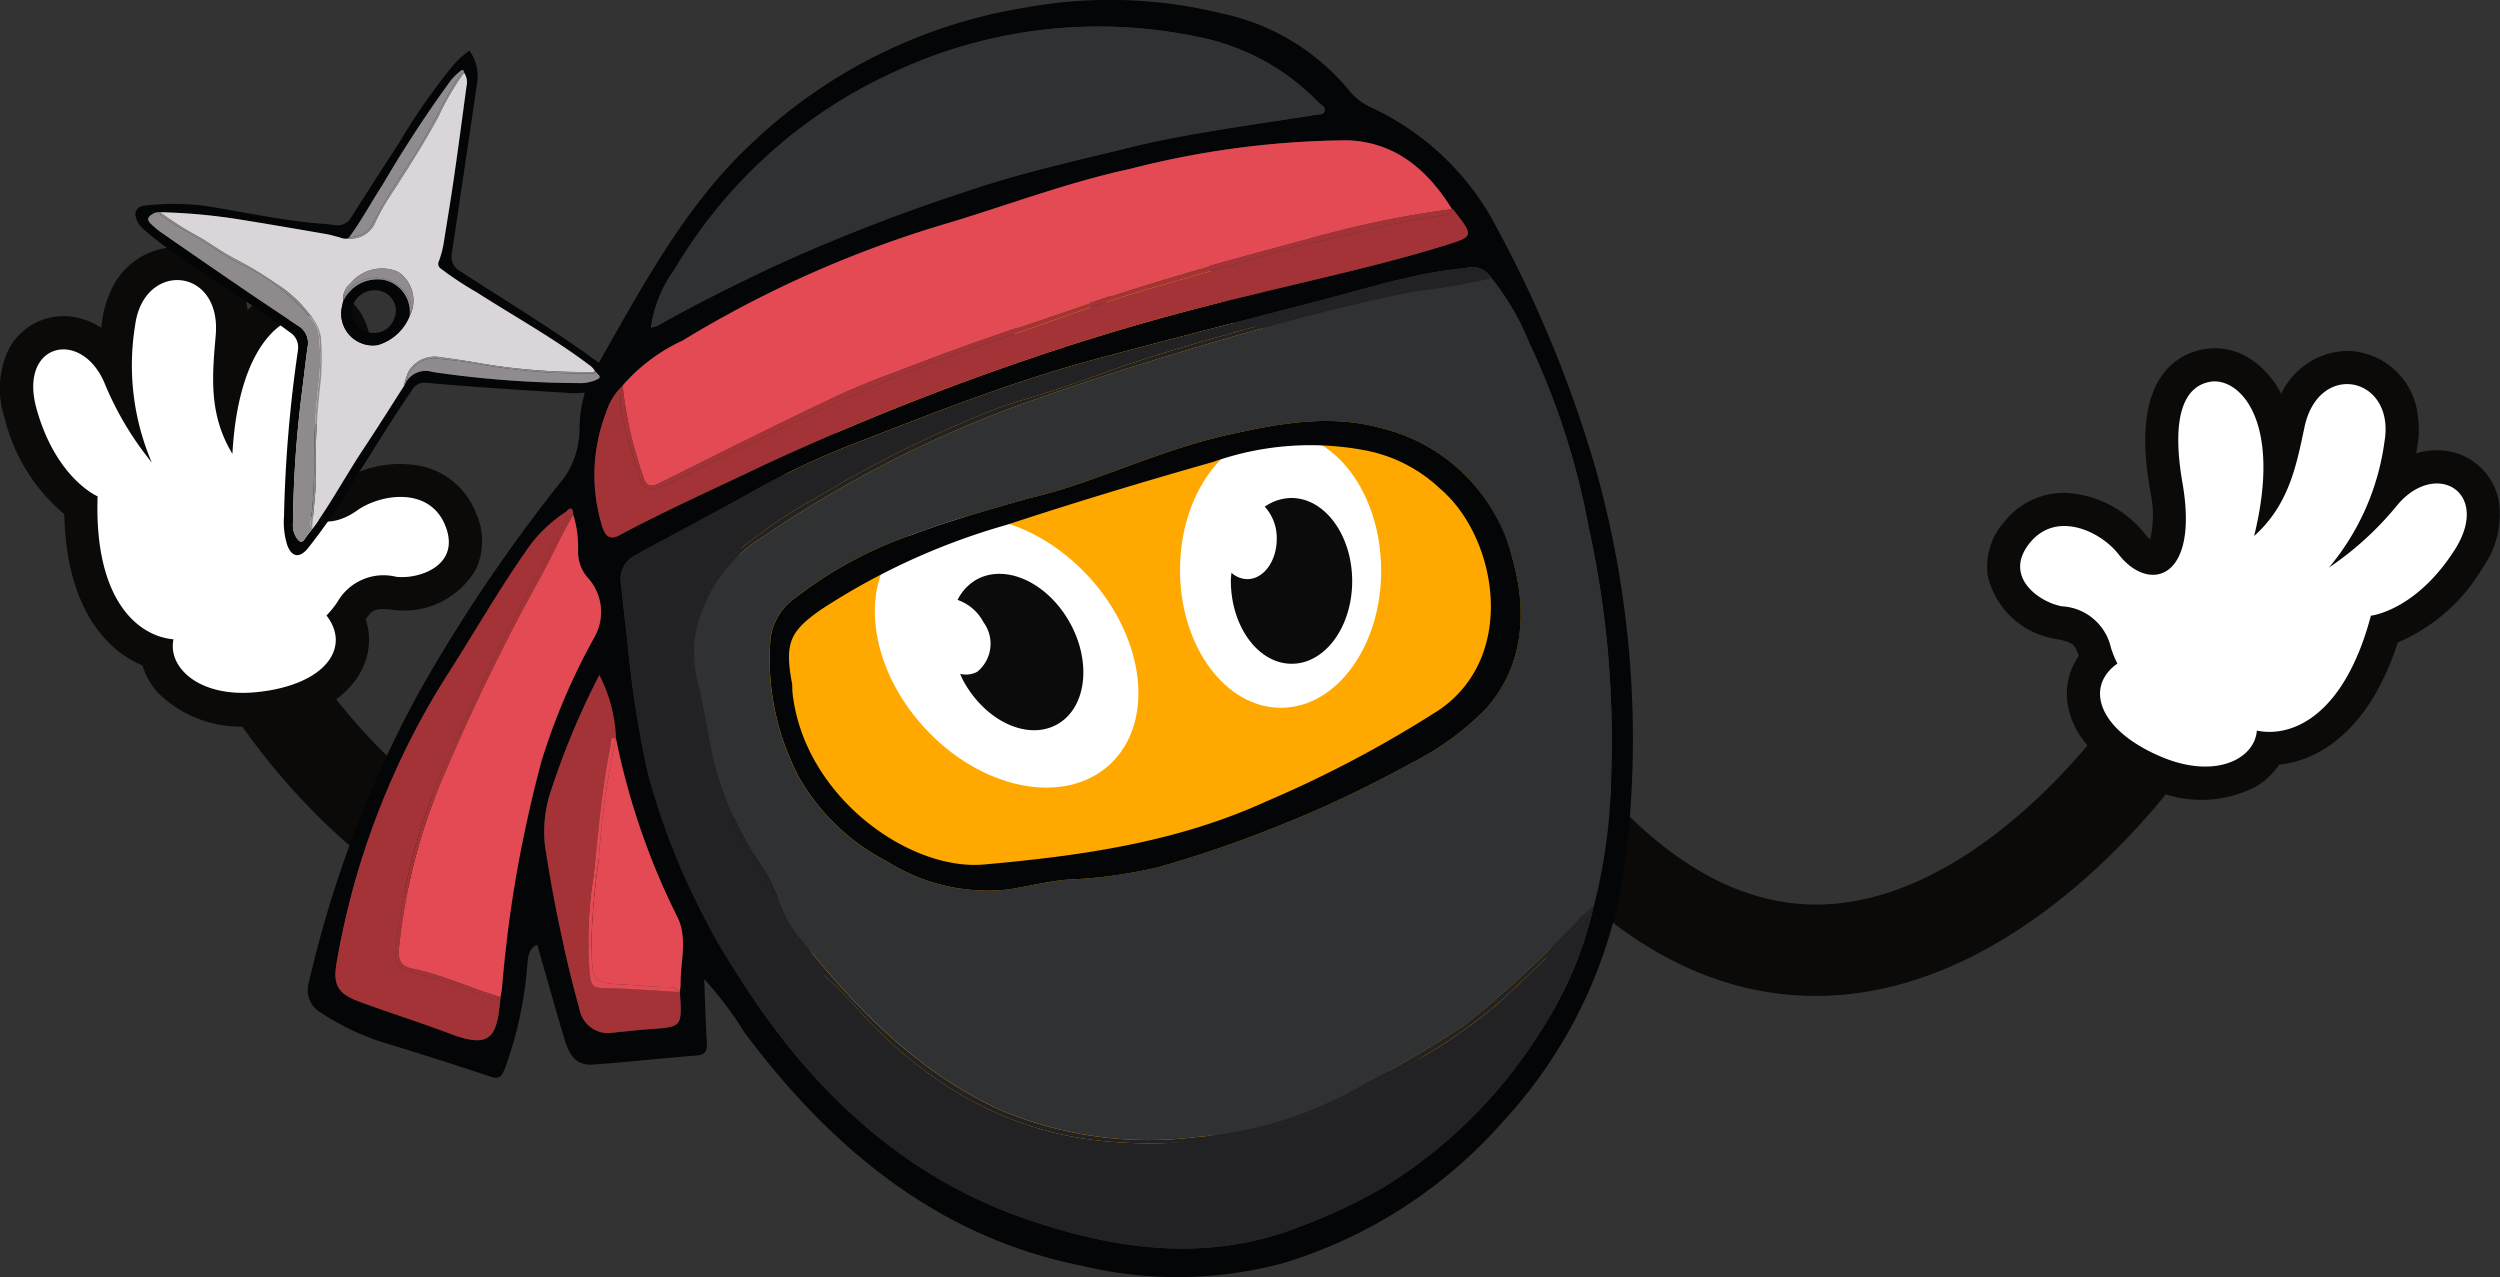 <svg id="Group_3981" data-name="Group 3981" xmlns="http://www.w3.org/2000/svg" xmlns:xlink="http://www.w3.org/1999/xlink" width="131.251" height="67.049" viewBox="0 0 131.251 67.049">
  <rect x="0" y="0" width="131.251" height="67.049" fill="#333333" stroke="none"/>
  <defs>
    <clipPath id="clip-path">
      <rect id="Rectangle_578" data-name="Rectangle 578" width="131.251" height="67.049" fill="none"/>
    </clipPath>
    <clipPath id="clip-path-2">
      <path id="Path_1085" data-name="Path 1085" d="M171.316,70.049a18.842,18.842,0,0,0-3.1.885l-4,1.522-3.5,1.332A18.279,18.279,0,0,0,149.96,97.353l1.426,3.669,1.425,3.668a18.593,18.593,0,0,0,23.936,10.367l3.5-1.331,4-1.523A18.278,18.278,0,0,0,195,88.639l-2.85-7.338A18.447,18.447,0,0,0,174.9,69.7a18.708,18.708,0,0,0-3.586.346" transform="translate(-148.756 -69.703)" fill="none"/>
    </clipPath>
  </defs>
  <g id="Group_3976" data-name="Group 3976">
    <g id="Group_3975" data-name="Group 3975" clip-path="url(#clip-path)">
      <path id="Path_1082" data-name="Path 1082" d="M83.282,146.138a2.361,2.361,0,0,1-.167.193c-5.633,5.862-11.559,8.475-17.612,7.765-10.747-1.26-17.576-12.66-17.861-13.145a2.4,2.4,0,0,1,4.131-2.436c.077.129,5.946,9.853,14.307,10.82,4.477.518,9.046-1.611,13.578-6.327a2.4,2.4,0,0,1,3.624,3.129" transform="translate(-35.958 -104.383)" fill="#0b0a09"/>
      <path id="Path_1083" data-name="Path 1083" d="M328.968,157.652a2.4,2.4,0,0,1,4.188-2.118c3.985,4.966,8.211,7.4,12.56,7.241,8.4-.312,15.113-9.946,15.179-10.043a2.4,2.4,0,0,1,3.958,2.707c-.327.478-8.117,11.71-18.936,12.128-5.957.229-11.509-2.81-16.5-9.032a2.383,2.383,0,0,1-.448-.883" transform="translate(-249.97 -115.293)" fill="#0b0a09"/>
    </g>
  </g>
  <g id="Group_3978" data-name="Group 3978" transform="translate(35.694 16.725)">
    <g id="Group_3977" data-name="Group 3977" clip-path="url(#clip-path-2)">
      <path id="Path_1084" data-name="Path 1084" d="M201.26,68.082a18.594,18.594,0,0,0-23.936-10.367l-4,1.522-3.5,1.331A18.279,18.279,0,0,0,159.07,84.132l1.425,3.669,1.425,3.668a18.594,18.594,0,0,0,23.936,10.366l3.5-1.332,4-1.522a18.279,18.279,0,0,0,10.753-23.564Z" transform="translate(-155.679 -59.655)" fill="#ffa900"/>
    </g>
  </g>
  <g id="Group_3980" data-name="Group 3980">
    <g id="Group_3979" data-name="Group 3979" clip-path="url(#clip-path)">
      <path id="Path_1086" data-name="Path 1086" d="M.388,59.531A4.842,4.842,0,0,0,.245,63a9.474,9.474,0,0,0,3.131,5.04c.09,4.661,2.012,7.072,4.1,7.939a3.861,3.861,0,0,0,.827,1.451,6.217,6.217,0,0,0,5.4,1.678c2.656-.283,4.546-1.334,5.322-2.959a3.452,3.452,0,0,0,.176-2.59c.335-.486.5-.608,1.4-.5a4.353,4.353,0,0,0,4.393-2.137,3.537,3.537,0,0,0,0-2.932,4.014,4.014,0,0,0-2.631-2.414,5.7,5.7,0,0,0-4.636.854,1.789,1.789,0,0,1-.344.2,5.482,5.482,0,0,1,.669-2.312l.293-.6c2.386-5,.495-6.848-.845-7.5a3.425,3.425,0,0,0-2.648-.106,4.759,4.759,0,0,0-1.848,1.212,3.909,3.909,0,0,0-2.754-3.19,3.808,3.808,0,0,0-4.43,2.183,5.3,5.3,0,0,0-.463,1.627c-.013.108-.025.215-.036.321a3.605,3.605,0,0,0-1.933-.621A3.242,3.242,0,0,0,.388,59.531" transform="translate(0 -41.047)" fill="#0b0a09"/>
      <path id="Path_1087" data-name="Path 1087" d="M10.647,72.635s-2.172-.924-3.2-4.574C6.466,64.6,9.763,63.8,11,66.664a16.632,16.632,0,0,0,2.49,4.193,12.979,12.979,0,0,1-.878-7.171c.424-3.434,4.546-3.121,4.236.486-.182,2.112-.387,4.149.877,6.233.338-6.33,3.206-7.74,4.533-7.092s1.407,2.46-.131,5.524c-2.324,4.63.021,6.049,2.134,4.545,1.228-.873,3.8-1.292,4.639.789S27.54,77,26.325,76.858a2.791,2.791,0,0,0-3.1,1.342,5.675,5.675,0,0,1-.562.692c1.3,1.663-.032,3.634-3.621,4.017-3.062.327-4.732-1.306-4.41-2.768-1.85-.161-4.174-2.03-3.986-7.507" transform="translate(-5.522 -46.576)" fill="#fff"/>
      <path id="Path_1088" data-name="Path 1088" d="M461.643,84.344a4.843,4.843,0,0,1-.868,3.367,9.472,9.472,0,0,1-4.455,3.919c-1.434,4.435-3.972,6.187-6.225,6.412a3.863,3.863,0,0,1-1.212,1.15,6.216,6.216,0,0,1-5.654.045c-2.461-1.039-3.966-2.592-4.238-4.372a3.452,3.452,0,0,1,.581-2.53c-.18-.563-.306-.728-1.192-.887a4.353,4.353,0,0,1-3.587-3.316,3.537,3.537,0,0,1,.845-2.808,4.015,4.015,0,0,1,3.217-1.55,5.7,5.7,0,0,1,4.19,2.159,1.78,1.78,0,0,0,.273.287,5.489,5.489,0,0,0,.028-2.406l-.107-.656c-.837-5.479,1.507-6.7,2.979-6.937a3.427,3.427,0,0,1,2.566.665A4.759,4.759,0,0,1,450.2,78.58a3.909,3.909,0,0,1,3.559-2.257,3.808,3.808,0,0,1,3.609,3.371,5.292,5.292,0,0,1-.027,1.691c-.019.107-.038.214-.058.318a3.608,3.608,0,0,1,2.03-.035,3.242,3.242,0,0,1,2.331,2.675" transform="translate(-330.435 -57.901)" fill="#0b0a09"/>
      <path id="Path_1089" data-name="Path 1089" d="M460.441,95.749s2.346-.257,4.389-3.452c1.939-3.033-.986-4.754-3-2.366a16.627,16.627,0,0,1-3.6,3.293,12.979,12.979,0,0,0,2.915-6.61c.588-3.41-3.449-4.3-4.2-.76-.437,2.074-.83,4.083-2.643,5.713,1.508-6.157-.83-8.336-2.287-8.1s-2.059,1.948-1.473,5.326c.885,5.1-1.77,5.784-3.357,3.734-.922-1.191-3.265-2.337-4.669-.587s.486,3.1,1.691,3.317a2.791,2.791,0,0,1,2.578,2.181,5.614,5.614,0,0,0,.338.826c-1.727,1.215-1.021,3.488,2.3,4.893,2.837,1.2,4.907.119,5.022-1.374,1.818.38,4.583-.736,5.987-6.033" transform="translate(-335.959 -63.426)" fill="#fff"/>
      <path id="Path_1090" data-name="Path 1090" d="M223.679,48.383s1.065-6.045-5.355-9.339c0,0,1.21,5.21-1.461,7.189,0,0-.759-3.162-2.847-4.663a14.266,14.266,0,0,1-4.2,9.85" transform="translate(-159.473 -29.675)" fill="#ffa900"/>
      <path id="Path_1091" data-name="Path 1091" d="M268.737,101.9c.02,3.984-2.328,7.226-5.244,7.241s-5.3-3.2-5.316-7.189,2.328-7.226,5.244-7.241,5.3,3.2,5.316,7.188" transform="translate(-196.226 -71.982)" fill="#fff"/>
      <path id="Path_1092" data-name="Path 1092" d="M275.673,113.291c-.012-2.4-1.448-4.345-3.206-4.336a2.5,2.5,0,0,0-1.384.457,2.427,2.427,0,0,1,.629,1.681c.006,1.168-.683,2.119-1.538,2.123a1.264,1.264,0,0,1-.841-.337c-.01.148-.031.292-.03.444.012,2.4,1.448,4.345,3.207,4.336s3.175-1.964,3.163-4.368" transform="translate(-204.683 -82.811)" fill="#0b0b0b"/>
      <path id="Path_1093" data-name="Path 1093" d="M202.652,116.244c2.984,3.261,3.468,7.675,1.081,9.859s-6.74,1.31-9.725-1.951-3.468-7.675-1.081-9.859,6.741-1.31,9.724,1.951" transform="translate(-145.482 -85.955)" fill="#fff"/>
      <path id="Path_1094" data-name="Path 1094" d="M215.408,128.111c-1.168-2.1-3.361-3.111-4.9-2.257a2.491,2.491,0,0,0-.992,1.067,2.427,2.427,0,0,1,1.36,1.171,1.9,1.9,0,0,1-.326,2.6,1.264,1.264,0,0,1-.9.109c.062.135.113.271.187.4,1.168,2.1,3.361,3.111,4.9,2.257s1.838-3.25.67-5.351" transform="translate(-159.243 -95.424)" fill="#0b0b0b"/>
      <path id="Path_1095" data-name="Path 1095" d="M77.706,56.1a20.409,20.409,0,0,0,1.179-5.467c.045-.385.051-.823.517-1.04l.219.763c.4,1.4.794,2.809,1.215,4.205.306,1.015.713,1.389,1.542,1.327,1.8-.133,3.591-.332,5.389-.472.46-.035.573-.243.542-.719-.069-1.05-.092-2.1-.14-3.292a18.646,18.646,0,0,1,2.121,2.81c4.687,6.276,10.347,10.767,17.662,12.228a21.4,21.4,0,0,0,10.677-.146,24.99,24.99,0,0,0,11.394-7.321,25.035,25.035,0,0,0,6.485-13.568,52.439,52.439,0,0,0-1.6-21.02,64.074,64.074,0,0,0-5.087-12.352,14.111,14.111,0,0,0-6.659-6.405,3.129,3.129,0,0,1-1.12-.863A11.787,11.787,0,0,0,115.338.706,24.554,24.554,0,0,0,105.1.386,27.1,27.1,0,0,0,90.715,7.478c-3.679,3.4-6.009,7.973-8.533,12.366a6.886,6.886,0,0,0-.558,2.737,4.529,4.529,0,0,1-.786,2.473A84.107,84.107,0,0,0,73.164,36.4a59.727,59.727,0,0,0-5.743,15.149,1.374,1.374,0,0,0,.66,1.639,13.2,13.2,0,0,0,3.02,1.471c1.955.6,3.907,1.211,5.85,1.865.471.158.588-.019.754-.422m9.22-4.4a3.089,3.089,0,0,1-.038.377c.122,1.831.121,1.827-1.5,1.946-.653.048-1.3.125-1.956.185a1.528,1.528,0,0,1-1.8-1.183,74.123,74.123,0,0,1-1.8-8.453,6.645,6.645,0,0,1,.306-3.1,41.166,41.166,0,0,1,2.523-6.028,7.867,7.867,0,0,1,.871,3.316,37.325,37.325,0,0,0,3.223,9.369c.563,1.116.152,2.377.169,3.57M86.6,14.169A25.783,25.783,0,0,1,98.232,3.741a25.327,25.327,0,0,1,15.809-1.81,12.008,12.008,0,0,1,6.382,3.456c.118.121.341.194.318.4-.031.26-.288.217-.454.243-1.912.305-3.832.574-5.739.9-1.336.227-2.669.476-3.982.8-2.884.712-5.794,1.344-8.607,2.309a95.541,95.541,0,0,0-10.426,4.079c-1.958.941-3.906,1.9-5.8,2.979a2.113,2.113,0,0,1-.359.106A6.621,6.621,0,0,1,86.6,14.169M83.038,21.6a3.145,3.145,0,0,1,.848-1.353,9.371,9.371,0,0,1,3.144-2.363,58.572,58.572,0,0,1,14.095-6.217c3.13-.952,6.2-2.112,9.405-2.8a47,47,0,0,1,11.393-1.5c2.43.075,4.164,1.447,5.508,3.612.021.011.051.014.065.032,1.085,1.383,1.089,1.4-.415,1.865-3.374,1.048-6.833,1.778-10.261,2.628a124.04,124.04,0,0,0-11.992,3.474A141.847,141.847,0,0,0,91.3,24.419c-2.533,1.213-5.1,2.356-7.579,3.679-.639.34-.822-.163-.949-.625a9.094,9.094,0,0,1,.271-5.871m1.087,11.982q-.173-1.457-.327-2.918a1.4,1.4,0,0,1,.715-1.5c2.111-1.152,4.24-2.27,6.341-3.444a41.075,41.075,0,0,1,5.189-2.431c1.152-.448,2.3-.9,3.457-1.34,2.947-1.123,5.918-2.2,8.954-3.024,4.218-1.143,8.46-2.206,12.686-3.322,1.4-.37,2.791-.776,4.207-1.085a24.023,24.023,0,0,1,2.828-.457,1.162,1.162,0,0,1,1.327.545,13.319,13.319,0,0,1,1.97,3.373,39.46,39.46,0,0,1,3.132,9.709,51.921,51.921,0,0,1,1.18,12.908,29.037,29.037,0,0,1-.91,6.956h0a20.184,20.184,0,0,1-2.893,6.74,25.337,25.337,0,0,1-8.208,8.074,28.28,28.28,0,0,1-4.3,2.016c-4.732,1.884-9.529,1.283-14.335-.36-6.349-2.169-11.227-6.591-15.029-12.564a37.028,37.028,0,0,1-4.926-10.989,55.775,55.775,0,0,1-1.053-6.889m-14.074,19c-1.163-.433-1.4-.9-1.157-2.184a41.242,41.242,0,0,1,5.642-14.74c1.429-2.218,2.742-4.527,4.248-6.685a7.276,7.276,0,0,1,2.07-2.065c.134-.084.4-.481.44.119a5.86,5.86,0,0,1,.248,1.916,2.085,2.085,0,0,0,.482,1.356,2.671,2.671,0,0,1,.362,3.182,33.936,33.936,0,0,0-2.77,6.5,67.915,67.915,0,0,0-2.064,11.844c-.018.177-.054.35-.081.526-.179,2.055-.463,2.741-2.632,1.919-1.587-.6-3.2-1.1-4.788-1.692" transform="translate(-51.199 0)" fill="#040506"/>
      <path id="Path_1096" data-name="Path 1096" d="M187.7,61.988c-4.272.952-8.473,2.179-12.648,3.477-2.158.67-4.3,1.4-6.429,2.171a61.4,61.4,0,0,0-13.1,6.761,7.735,7.735,0,0,0-3.693,5.51,6.689,6.689,0,0,0,.246,2.447c.278,1.264.482,2.54.751,3.805a17.344,17.344,0,0,0,2.668,5.814c.674,1.039.9,2.31,1.676,3.3,3.032,3.878,6.352,7.277,10.736,9.285a19.976,19.976,0,0,0,10.233,1.417,20.906,20.906,0,0,0,8.935-2.829,57.866,57.866,0,0,0,5.14-3.026,55.575,55.575,0,0,0,6.086-5.625c.236-.234.494-.442.742-.662a29.029,29.029,0,0,0,.91-6.955,51.919,51.919,0,0,0-1.18-12.908,39.459,39.459,0,0,0-3.131-9.709,13.307,13.307,0,0,0-1.97-3.372,38.09,38.09,0,0,1-3.849.669c-.714.113-1.422.275-2.121.432M193.4,83.457a14.624,14.624,0,0,1-3.929,2.873,61.106,61.106,0,0,1-7.347,3.452,62,62,0,0,1-5.9,2.008,24.743,24.743,0,0,1-4.848.669c-1.051.1-2.063.362-3.1.517a9.9,9.9,0,0,1-6.385-1.493,11.224,11.224,0,0,1-4.543-4.327,13.233,13.233,0,0,1-1.537-7.335,3.077,3.077,0,0,1,1.35-2.189,21.142,21.142,0,0,1,6.027-3.261c1.887-.707,3.819-1.261,6.224-1.943,3.271-.737,6.733-2.514,10.487-3.338,2.6-.572,5.227-1.076,7.941-.347a9.383,9.383,0,0,1,6.935,6.9c.794,2.846.532,5.64-1.376,7.815" transform="translate(-115.364 -46.277)" fill="#303132"/>
      <path id="Path_1097" data-name="Path 1097" d="M142.124,95.95c3.8,5.973,8.68,10.395,15.029,12.564,4.806,1.643,9.6,2.244,14.335.36a28.3,28.3,0,0,0,4.3-2.016A25.336,25.336,0,0,0,184,98.785a20.18,20.18,0,0,0,2.893-6.741h0a4.779,4.779,0,0,1-.851,1.076c-1.5,1.482-2.959,3-4.549,4.373a31.048,31.048,0,0,1-5.465,3.521,28.369,28.369,0,0,1-6.172,2.694,24.411,24.411,0,0,1-8.176.734c-5.282-.37-9.758-2.867-13.533-7.084-.425-.475-.863-.928-1.329-1.357a11.479,11.479,0,0,1-2.9-4.209,12.215,12.215,0,0,0-1.206-2.258,16.86,16.86,0,0,1-2.615-7.184c-.1-.723-.3-1.425-.443-2.137a6.824,6.824,0,0,1,2.389-6.857,25.092,25.092,0,0,1,4.166-2.808,61.777,61.777,0,0,1,8.164-4.134,23.486,23.486,0,0,1,2.368-.876c1.669-.467,3.3-1.064,4.924-1.643,2.938-1.047,5.953-1.819,8.942-2.678a71.8,71.8,0,0,1,10.222-2.154,1.047,1.047,0,0,1,.695.038,1.161,1.161,0,0,0-1.327-.545,23.88,23.88,0,0,0-2.828.457c-1.415.308-2.809.715-4.207,1.084-4.226,1.116-8.468,2.179-12.686,3.322-3.036.823-6.007,1.9-8.954,3.024-1.155.441-2.3.892-3.456,1.34a41.14,41.14,0,0,0-5.189,2.431c-2.1,1.175-4.229,2.293-6.341,3.445a1.4,1.4,0,0,0-.716,1.5q.155,1.46.327,2.918a56.038,56.038,0,0,0,1.053,6.889,37.037,37.037,0,0,0,4.927,10.988" transform="translate(-103.218 -44.49)" fill="#222224"/>
      <path id="Path_1098" data-name="Path 1098" d="M182.26,62.752c-2.989.859-6,1.632-8.942,2.678-1.626.579-3.255,1.176-4.924,1.643a23.5,23.5,0,0,0-2.368.876,61.771,61.771,0,0,0-8.163,4.134,25.045,25.045,0,0,0-4.166,2.809,6.824,6.824,0,0,0-2.39,6.857c.143.713.34,1.414.443,2.138a16.859,16.859,0,0,0,2.615,7.184,12.208,12.208,0,0,1,1.206,2.258,11.483,11.483,0,0,0,2.9,4.209c.466.429.9.882,1.329,1.357,3.775,4.217,8.251,6.714,13.533,7.084a24.4,24.4,0,0,0,8.176-.734,28.382,28.382,0,0,0,6.171-2.693,31.054,31.054,0,0,0,5.465-3.521c1.59-1.369,3.053-2.89,4.549-4.373a4.8,4.8,0,0,0,.851-1.075c-.248.219-.506.427-.742.661a55.541,55.541,0,0,1-6.086,5.626,57.881,57.881,0,0,1-5.14,3.026,20.913,20.913,0,0,1-8.935,2.83,19.972,19.972,0,0,1-10.233-1.418c-4.385-2.008-7.7-5.406-10.735-9.284-.774-.989-1-2.26-1.676-3.3a17.331,17.331,0,0,1-2.668-5.814c-.269-1.265-.472-2.541-.751-3.805a6.681,6.681,0,0,1-.246-2.446,7.735,7.735,0,0,1,3.693-5.51,61.419,61.419,0,0,1,13.1-6.762c2.126-.769,4.271-1.5,6.429-2.171,4.176-1.3,8.376-2.524,12.648-3.477.7-.156,1.407-.318,2.121-.431a38.311,38.311,0,0,0,3.85-.669,1.046,1.046,0,0,0-.7-.039,71.85,71.85,0,0,0-10.222,2.155" transform="translate(-114.875 -46.026)" fill="#222224"/>
      <path id="Path_1099" data-name="Path 1099" d="M137.28,48.241c.142.542.364.676.814.453,3.1-1.532,6.179-3.095,9.3-4.564,1.54-.725,3.15-1.292,4.74-1.9,2.771-1.057,5.589-1.976,8.391-2.942,3.854-1.328,7.782-2.393,11.712-3.444a52.875,52.875,0,0,1,7.531-1.564c-1.344-2.164-3.078-3.536-5.508-3.612a47.016,47.016,0,0,0-11.393,1.5c-3.2.69-6.275,1.851-9.405,2.8a58.554,58.554,0,0,0-14.095,6.217,9.346,9.346,0,0,0-3.144,2.363,20.873,20.873,0,0,0,1.055,4.693" transform="translate(-103.537 -23.301)" fill="#e44a53"/>
      <path id="Path_1100" data-name="Path 1100" d="M142.807,21.551c1.89-1.083,3.837-2.037,5.8-2.979a95.59,95.59,0,0,1,10.426-4.079c2.812-.966,5.722-1.6,8.607-2.309,1.313-.325,2.646-.573,3.982-.8,1.908-.324,3.827-.592,5.739-.9.165-.026.422.017.453-.243.024-.2-.2-.275-.318-.4a12,12,0,0,0-6.382-3.456A25.32,25.32,0,0,0,155.3,8.2,25.782,25.782,0,0,0,143.672,18.63a6.618,6.618,0,0,0-1.224,3.027,2.056,2.056,0,0,0,.359-.106" transform="translate(-108.267 -4.461)" fill="#303132"/>
      <path id="Path_1101" data-name="Path 1101" d="M89.641,126.265a30.531,30.531,0,0,0-2.362,9.02c-.064.632,0,1.026.672,1.164,1.584.329,3.09,1.023,4.643,1.5.028-.175.064-.349.082-.526a67.894,67.894,0,0,1,2.064-11.844,33.916,33.916,0,0,1,2.77-6.5,2.674,2.674,0,0,0-.363-3.183,2.078,2.078,0,0,1-.481-1.355,5.885,5.885,0,0,0-.249-1.917c-.657,1.089-1.161,2.278-1.786,3.391a108.042,108.042,0,0,0-4.99,10.253" transform="translate(-66.322 -85.597)" fill="#e44a53"/>
      <path id="Path_1102" data-name="Path 1102" d="M131.368,62.876c2.484-1.323,5.047-2.466,7.579-3.679a141.862,141.862,0,0,1,13.533-5.44,124.24,124.24,0,0,1,11.993-3.473c3.427-.85,6.886-1.581,10.261-2.628,1.5-.467,1.5-.481.415-1.864-.015-.018-.044-.022-.065-.032a.59.59,0,0,1-.515.333c-2.357.285-4.618.991-6.936,1.445-.3.058-.592.141-.884.225l-7.356,2.116c-3.125.9-6.157,2.083-9.242,3.106-5.572,1.848-10.792,4.538-16.069,7.1l-.126.062c-1.126.549-1.328.446-1.717-.884-.227-.775-.455-1.549-.665-2.329a3.3,3.3,0,0,1-.034-1.9,3.141,3.141,0,0,0-.849,1.353,9.093,9.093,0,0,0-.271,5.872c.127.461.31.966.949.625" transform="translate(-98.851 -34.778)" fill="#a43337"/>
      <path id="Path_1103" data-name="Path 1103" d="M136.527,59.258c.388,1.33.591,1.433,1.717.884l.126-.062c5.277-2.559,10.5-5.248,16.069-7.1,3.084-1.023,6.117-2.208,9.242-3.106q3.679-1.056,7.356-2.115c.293-.084.585-.166.884-.225,2.318-.453,4.58-1.16,6.937-1.445a.589.589,0,0,0,.515-.333,52.815,52.815,0,0,0-7.531,1.563c-3.929,1.051-7.858,2.116-11.712,3.445-2.8.966-5.62,1.884-8.391,2.942-1.589.607-3.2,1.174-4.74,1.9-3.123,1.47-6.207,3.032-9.3,4.564-.45.223-.672.09-.814-.452a20.841,20.841,0,0,1-1.054-4.693,3.293,3.293,0,0,0,.034,1.9c.211.779.44,1.554.666,2.329" transform="translate(-103.139 -34.778)" fill="#a43337"/>
      <path id="Path_1104" data-name="Path 1104" d="M82.045,136.918c-.217.3-.486.112-.709.006a27.43,27.43,0,0,0-3.837-1.3c-.919-.276-1.023-.463-.916-1.5A32.463,32.463,0,0,1,79.449,124c.961-2.126,1.949-4.232,2.983-6.31.956-1.922,2.077-3.737,2.992-5.689.09-.193.178-.424.444-.407-.042-.6-.3-.2-.439-.12a7.293,7.293,0,0,0-2.07,2.066c-1.506,2.157-2.818,4.468-4.248,6.686a41.247,41.247,0,0,0-5.642,14.739c-.247,1.287-.006,1.751,1.157,2.184,1.589.592,3.2,1.091,4.788,1.692,2.169.821,2.453.136,2.632-1.919" transform="translate(-55.773 -84.566)" fill="#a43337"/>
      <path id="Path_1105" data-name="Path 1105" d="M95.46,113.028c-.915,1.952-2.036,3.767-2.992,5.689-1.034,2.078-2.023,4.184-2.983,6.31a32.478,32.478,0,0,0-2.866,10.126c-.107,1.039,0,1.225.916,1.5a27.43,27.43,0,0,1,3.837,1.3c.223.105.492.29.709-.006-1.553-.477-3.059-1.171-4.643-1.5-.667-.138-.736-.532-.672-1.164a30.535,30.535,0,0,1,2.362-9.02,108.068,108.068,0,0,1,4.99-10.253c.626-1.113,1.129-2.3,1.786-3.391-.266-.017-.354.214-.444.407" transform="translate(-65.809 -85.596)" fill="#a43337"/>
      <path id="Path_1106" data-name="Path 1106" d="M121.479,163.464a20.951,20.951,0,0,1,.194-5.2c.248-2.305.425-4.624.9-6.879.032-.15-.058-.465.272-.357a7.848,7.848,0,0,0-.871-3.317,41.121,41.121,0,0,0-2.522,6.028,6.65,6.65,0,0,0-.307,3.1,74.106,74.106,0,0,0,1.8,8.453,1.528,1.528,0,0,0,1.8,1.183c.652-.06,1.3-.137,1.956-.184,1.619-.119,1.619-.114,1.5-1.946-1.359-.078-2.721-.19-4.078-.212-.5-.009-.574-.212-.638-.672" transform="translate(-90.508 -112.27)" fill="#a43337"/>
      <path id="Path_1107" data-name="Path 1107" d="M130.661,161.537a41.686,41.686,0,0,0-.895,6.341,36.367,36.367,0,0,0-.394,4.512c.058,1.989.036,1.986,1.8,2.082.731.038,1.462.124,2.193.124a.726.726,0,0,1,.651.258,3.021,3.021,0,0,0,.039-.376c-.018-1.194.394-2.454-.17-3.571a37.356,37.356,0,0,1-3.222-9.369" transform="translate(-98.326 -122.776)" fill="#e44a53"/>
      <path id="Path_1108" data-name="Path 1108" d="M132.819,174.526c-.731,0-1.462-.085-2.193-.124-1.762-.1-1.74-.093-1.8-2.082a36.42,36.42,0,0,1,.394-4.512,41.725,41.725,0,0,1,.895-6.341c-.33-.107-.24.207-.272.358-.473,2.255-.649,4.573-.9,6.879a20.927,20.927,0,0,0-.194,5.2c.064.461.142.663.638.673,1.358.022,2.719.134,4.079.211a.726.726,0,0,0-.651-.258" transform="translate(-97.781 -122.706)" fill="#e44a53"/>
      <path id="Path_1109" data-name="Path 1109" d="M200.512,92.47c-2.714-.73-5.338-.226-7.941.347-3.755.825-7.217,2.6-10.487,3.338-2.406.682-4.338,1.236-6.224,1.943a21.137,21.137,0,0,0-6.027,3.262,3.075,3.075,0,0,0-1.35,2.189,13.234,13.234,0,0,0,1.537,7.335,11.22,11.22,0,0,0,4.544,4.328,9.9,9.9,0,0,0,6.385,1.493c1.036-.155,2.047-.422,3.1-.516a24.751,24.751,0,0,0,4.848-.669,62,62,0,0,0,5.9-2.009,61.181,61.181,0,0,0,7.347-3.451,14.616,14.616,0,0,0,3.929-2.873c1.908-2.175,2.169-4.97,1.375-7.815a9.379,9.379,0,0,0-6.935-6.9M203.55,107.3a61.229,61.229,0,0,1-9.068,4.793c-4.695,2.14-9.717,2.849-14.8,3.3-3.9.343-9.385-3.535-10.034-8.93-.022-.179-.019-.36-.029-.54-.41-2.157-.113-2.753,1.449-3.869a35.371,35.371,0,0,1,9.792-4.487c3.6-1.183,7.223-2.279,10.866-3.311a15.329,15.329,0,0,1,7.981-.606,7.875,7.875,0,0,1,3.928,2.009c2.98,2.527,4.123,8.8-.086,11.646" transform="translate(-128.031 -70.006)" fill="#040506"/>
      <path id="Path_1110" data-name="Path 1110" d="M38.165,26.8a70.058,70.058,0,0,0-.73,8.694,4.022,4.022,0,0,0,.173,1.528c.229.612.617.688,1.048.2a30.767,30.767,0,0,0,2.637-3.9c.948-1.488,1.865-3,2.864-4.45a.76.76,0,0,1,.759-.381c2.393.223,4.792.37,7.191.514a5.165,5.165,0,0,0,2.184-.23c.4-.15.483-.4.253-.758a2.159,2.159,0,0,0-.554-.557c-2.355-1.731-4.858-3.237-7.308-4.825a.861.861,0,0,1-.435-.945q.663-4.421,1.311-8.844a2.311,2.311,0,0,0-.394-1.8c-.175.142-.345.269-.5.411a4.564,4.564,0,0,0-.333.352A31.713,31.713,0,0,0,43.5,15.856q-1.274,1.958-2.527,3.931a.826.826,0,0,1-.888.423c-.461-.061-.927-.084-1.39-.135-1.805-.2-3.582-.583-5.373-.867a12.825,12.825,0,0,0-3.179-.021c-.364.032-.561.262-.5.549a1.212,1.212,0,0,0,.37.652c.49.42.991.83,1.52,1.2,2.059,1.436,4.2,2.752,6.212,4.255a.92.92,0,0,1,.416.958m-7.177-6.2a4.726,4.726,0,0,1-.513-.427c-.245-.228-.222-.377.069-.546a.634.634,0,0,1,.377-.09,30.841,30.841,0,0,1,4.1.368c1.539.245,3.074.513,4.609.777.249.043.492.121.738.181a.725.725,0,0,0,.439.055c.675-.9,1.2-1.9,1.815-2.841A65.255,65.255,0,0,1,46.2,12.608a3.36,3.36,0,0,1,.5-.484c.136-.113.166-.028.193.084a.9.9,0,0,1,.128.724c-.215,1.6-.427,3.193-.657,4.787-.167,1.153-.361,2.3-.543,3.454a4.982,4.982,0,0,1-.252.939.3.3,0,0,0,.11.389,17.987,17.987,0,0,0,1.9,1.253c1.969,1.265,4.023,2.4,5.9,3.812a.948.948,0,0,1,.3.33c.332.292.325.335-.073.491a2.158,2.158,0,0,1-.838.118,54.462,54.462,0,0,1-7.628-.583,1.2,1.2,0,0,0-1.405.546,1.03,1.03,0,0,1-.109.212c-.684,1.066-1.352,2.143-2.056,3.194-.84,1.255-1.56,2.585-2.413,3.831-.1.15-.215.294-.322.441-.141.184-.293.363-.421.556-.141.212-.251.137-.373-.01a1.207,1.207,0,0,1-.231-.831,58.6,58.6,0,0,1,.451-6.727c.108-.844.2-1.691.318-2.533a1.052,1.052,0,0,0-.528-1.126c-2.409-1.594-4.787-3.232-7.158-4.881" transform="translate(-22.524 -8.395)" fill="#040506"/>
      <path id="Path_1111" data-name="Path 1111" d="M38.848,25.627a19.364,19.364,0,0,1,2.238,1.34A6.476,6.476,0,0,1,42.8,28.528a2.472,2.472,0,0,1,.64,1.2,13.719,13.719,0,0,1-.023,2.521,34.515,34.515,0,0,0-.243,4.824c.015.854-.12,1.7-.175,2.548,0,.07,0,.14,0,.211.108-.147.22-.291.322-.441.853-1.246,1.573-2.576,2.413-3.831.7-1.052,1.372-2.128,2.056-3.194a4.712,4.712,0,0,1,.236-.749,1.6,1.6,0,0,1,1.736-.777c1.136.133,2.257.372,3.389.513a34.251,34.251,0,0,0,4.577.257.527.527,0,0,0,.116-.029.948.948,0,0,0-.3-.33c-1.873-1.415-3.927-2.547-5.9-3.812a17.936,17.936,0,0,1-1.9-1.253.3.3,0,0,1-.11-.389,4.974,4.974,0,0,0,.252-.94c.183-1.151.376-2.3.543-3.454.231-1.594.442-3.191.657-4.787a.9.9,0,0,0-.128-.724,14.1,14.1,0,0,0-1.371,2.352c-.765,1.4-1.623,2.746-2.492,4.084A10.98,10.98,0,0,0,46.32,23.7a1.407,1.407,0,0,1-1.437.9.727.727,0,0,1-.439-.054c-.246-.06-.489-.138-.738-.181-1.535-.264-3.07-.531-4.609-.777a30.881,30.881,0,0,0-4.1-.368,16.646,16.646,0,0,0,2.1,1.327c.589.354,1.152.756,1.755,1.082m6.131,1.343a2.152,2.152,0,0,1,2.309-.7.982.982,0,0,1,.438.265,1.8,1.8,0,0,1,.372,2.149,2.6,2.6,0,0,1-1.666,1.509,1.664,1.664,0,0,1-1.9-1.913c.021-.129.054-.257.081-.386a1.031,1.031,0,0,1,.363-.924" transform="translate(-26.597 -12.079)" fill="#dad5d9"/>
      <path id="Path_1112" data-name="Path 1112" d="M88.446,83.661a2.13,2.13,0,0,0-.11.212,1.018,1.018,0,0,0,.11-.212" transform="translate(-67.14 -63.586)" fill="#dad5d9"/>
      <path id="Path_1113" data-name="Path 1113" d="M40.8,53.484c-.119.842-.21,1.689-.318,2.533a58.545,58.545,0,0,0-.451,6.727,1.206,1.206,0,0,0,.231.831c.121.148.232.222.373.01.128-.193.279-.371.421-.556-.166-.161-.087-.363-.067-.541a23.874,23.874,0,0,0,.155-3.1,34.834,34.834,0,0,1,.26-4.162,11.693,11.693,0,0,0,0-2.282,1.653,1.653,0,0,0-.326-.837,10.71,10.71,0,0,0-3.878-3.01c-.61-.323-1.183-.71-1.766-1.08-.7-.448-1.454-.813-2.132-1.3-.105-.075-.273-.115-.254-.3a.63.63,0,0,0-.376.09c-.291.169-.314.317-.069.546a4.781,4.781,0,0,0,.513.427c2.371,1.648,4.749,3.287,7.158,4.881a1.052,1.052,0,0,1,.528,1.126" transform="translate(-24.653 -35.275)" fill="#8f8b8d"/>
      <path id="Path_1114" data-name="Path 1114" d="M35.243,46.723c.679.486,1.431.851,2.132,1.3.582.371,1.155.757,1.766,1.081a10.712,10.712,0,0,1,3.878,3.01,1.646,1.646,0,0,1,.326.837,11.715,11.715,0,0,1,0,2.282,34.881,34.881,0,0,0-.26,4.162,23.835,23.835,0,0,1-.155,3.1c-.02.178-.1.38.067.541,0-.071-.009-.141,0-.211.055-.849.19-1.695.175-2.548a34.551,34.551,0,0,1,.244-4.824,13.68,13.68,0,0,0,.023-2.522,2.474,2.474,0,0,0-.64-1.2,6.484,6.484,0,0,0-1.714-1.561,19.365,19.365,0,0,0-2.239-1.34c-.6-.326-1.166-.728-1.755-1.082a16.557,16.557,0,0,1-2.1-1.327c-.019.186.149.227.253.3" transform="translate(-26.592 -35.282)" fill="#8f8b8d"/>
      <path id="Path_1115" data-name="Path 1115" d="M98.481,79.26A31.031,31.031,0,0,1,93,78.83a23.279,23.279,0,0,0-2.441-.338,1.471,1.471,0,0,0-1.709,1.087c-.019.048-.037.1-.056.145a1.2,1.2,0,0,1,1.405-.546,54.423,54.423,0,0,0,7.628.583,2.152,2.152,0,0,0,.838-.118c.4-.156.4-.2.073-.491-.046.128-.161.11-.256.109" transform="translate(-67.488 -59.648)" fill="#908b8e"/>
      <path id="Path_1116" data-name="Path 1116" d="M93.7,78.637c-1.132-.142-2.253-.381-3.389-.513a1.6,1.6,0,0,0-1.736.777,4.71,4.71,0,0,0-.236.749,1.981,1.981,0,0,1,.11-.212c.019-.048.037-.1.056-.145a1.471,1.471,0,0,1,1.709-1.087,23.344,23.344,0,0,1,2.441.338,31.028,31.028,0,0,0,5.481.43c.1,0,.21.019.256-.109a.507.507,0,0,1-.115.029,34.257,34.257,0,0,1-4.577-.257" transform="translate(-67.14 -59.363)" fill="#908b8e"/>
      <path id="Path_1117" data-name="Path 1117" d="M77.537,23.272a38.646,38.646,0,0,1,2.087-3.39c.612-.956,1.113-1.976,1.667-2.965a9.114,9.114,0,0,1,.725-1.229c.074-.095.135-.206.27-.23-.027-.113-.057-.2-.193-.084a3.381,3.381,0,0,0-.5.484,65.2,65.2,0,0,0-3.573,5.465c-.612.943-1.14,1.938-1.815,2.841a1.169,1.169,0,0,1,.317-.1,1.331,1.331,0,0,0,1.015-.789" transform="translate(-57.919 -11.644)" fill="#8f8b8e"/>
      <path id="Path_1118" data-name="Path 1118" d="M77.641,23.7a11,11,0,0,1,.781-1.367c.869-1.338,1.728-2.681,2.492-4.084a14.1,14.1,0,0,1,1.371-2.352c-.135.024-.2.135-.27.23a9.18,9.18,0,0,0-.724,1.229c-.555.989-1.055,2.009-1.667,2.965a38.588,38.588,0,0,0-2.087,3.39,1.33,1.33,0,0,1-1.015.789,1.168,1.168,0,0,0-.317.1,1.407,1.407,0,0,0,1.437-.9" transform="translate(-57.919 -12.08)" fill="#8f8b8e"/>
      <path id="Path_1119" data-name="Path 1119" d="M76.967,61.124a1.978,1.978,0,0,0-2.2,1.105c-.027.129-.06.257-.081.386a1.664,1.664,0,0,0,1.9,1.913,2.6,2.6,0,0,0,1.666-1.51,1.718,1.718,0,0,0-1.285-1.895m-1,2.686A1.094,1.094,0,0,1,75.3,62.38a1.226,1.226,0,0,1,1.483-.673,1.058,1.058,0,0,1,.677,1.406,1.125,1.125,0,0,1-1.5.7" transform="translate(-56.752 -46.415)" fill="#040506"/>
      <path id="Path_1120" data-name="Path 1120" d="M75.313,59.862a1.921,1.921,0,0,1,3.249.636,1.2,1.2,0,0,1-.044.74,1.8,1.8,0,0,0-.372-2.149.982.982,0,0,0-.438-.264,2.152,2.152,0,0,0-2.309.7,1.033,1.033,0,0,0-.363.925.843.843,0,0,1,.277-.586" transform="translate(-57.018 -44.633)" fill="#908b8e"/>
      <path id="Path_1121" data-name="Path 1121" d="M75.367,61.445a.843.843,0,0,0-.277.586,1.978,1.978,0,0,1,2.2-1.105,1.718,1.718,0,0,1,1.285,1.895,1.2,1.2,0,0,0,.044-.74,1.921,1.921,0,0,0-3.249-.636" transform="translate(-57.072 -46.216)" fill="#908b8e"/>
    </g>
  </g>
</svg>
